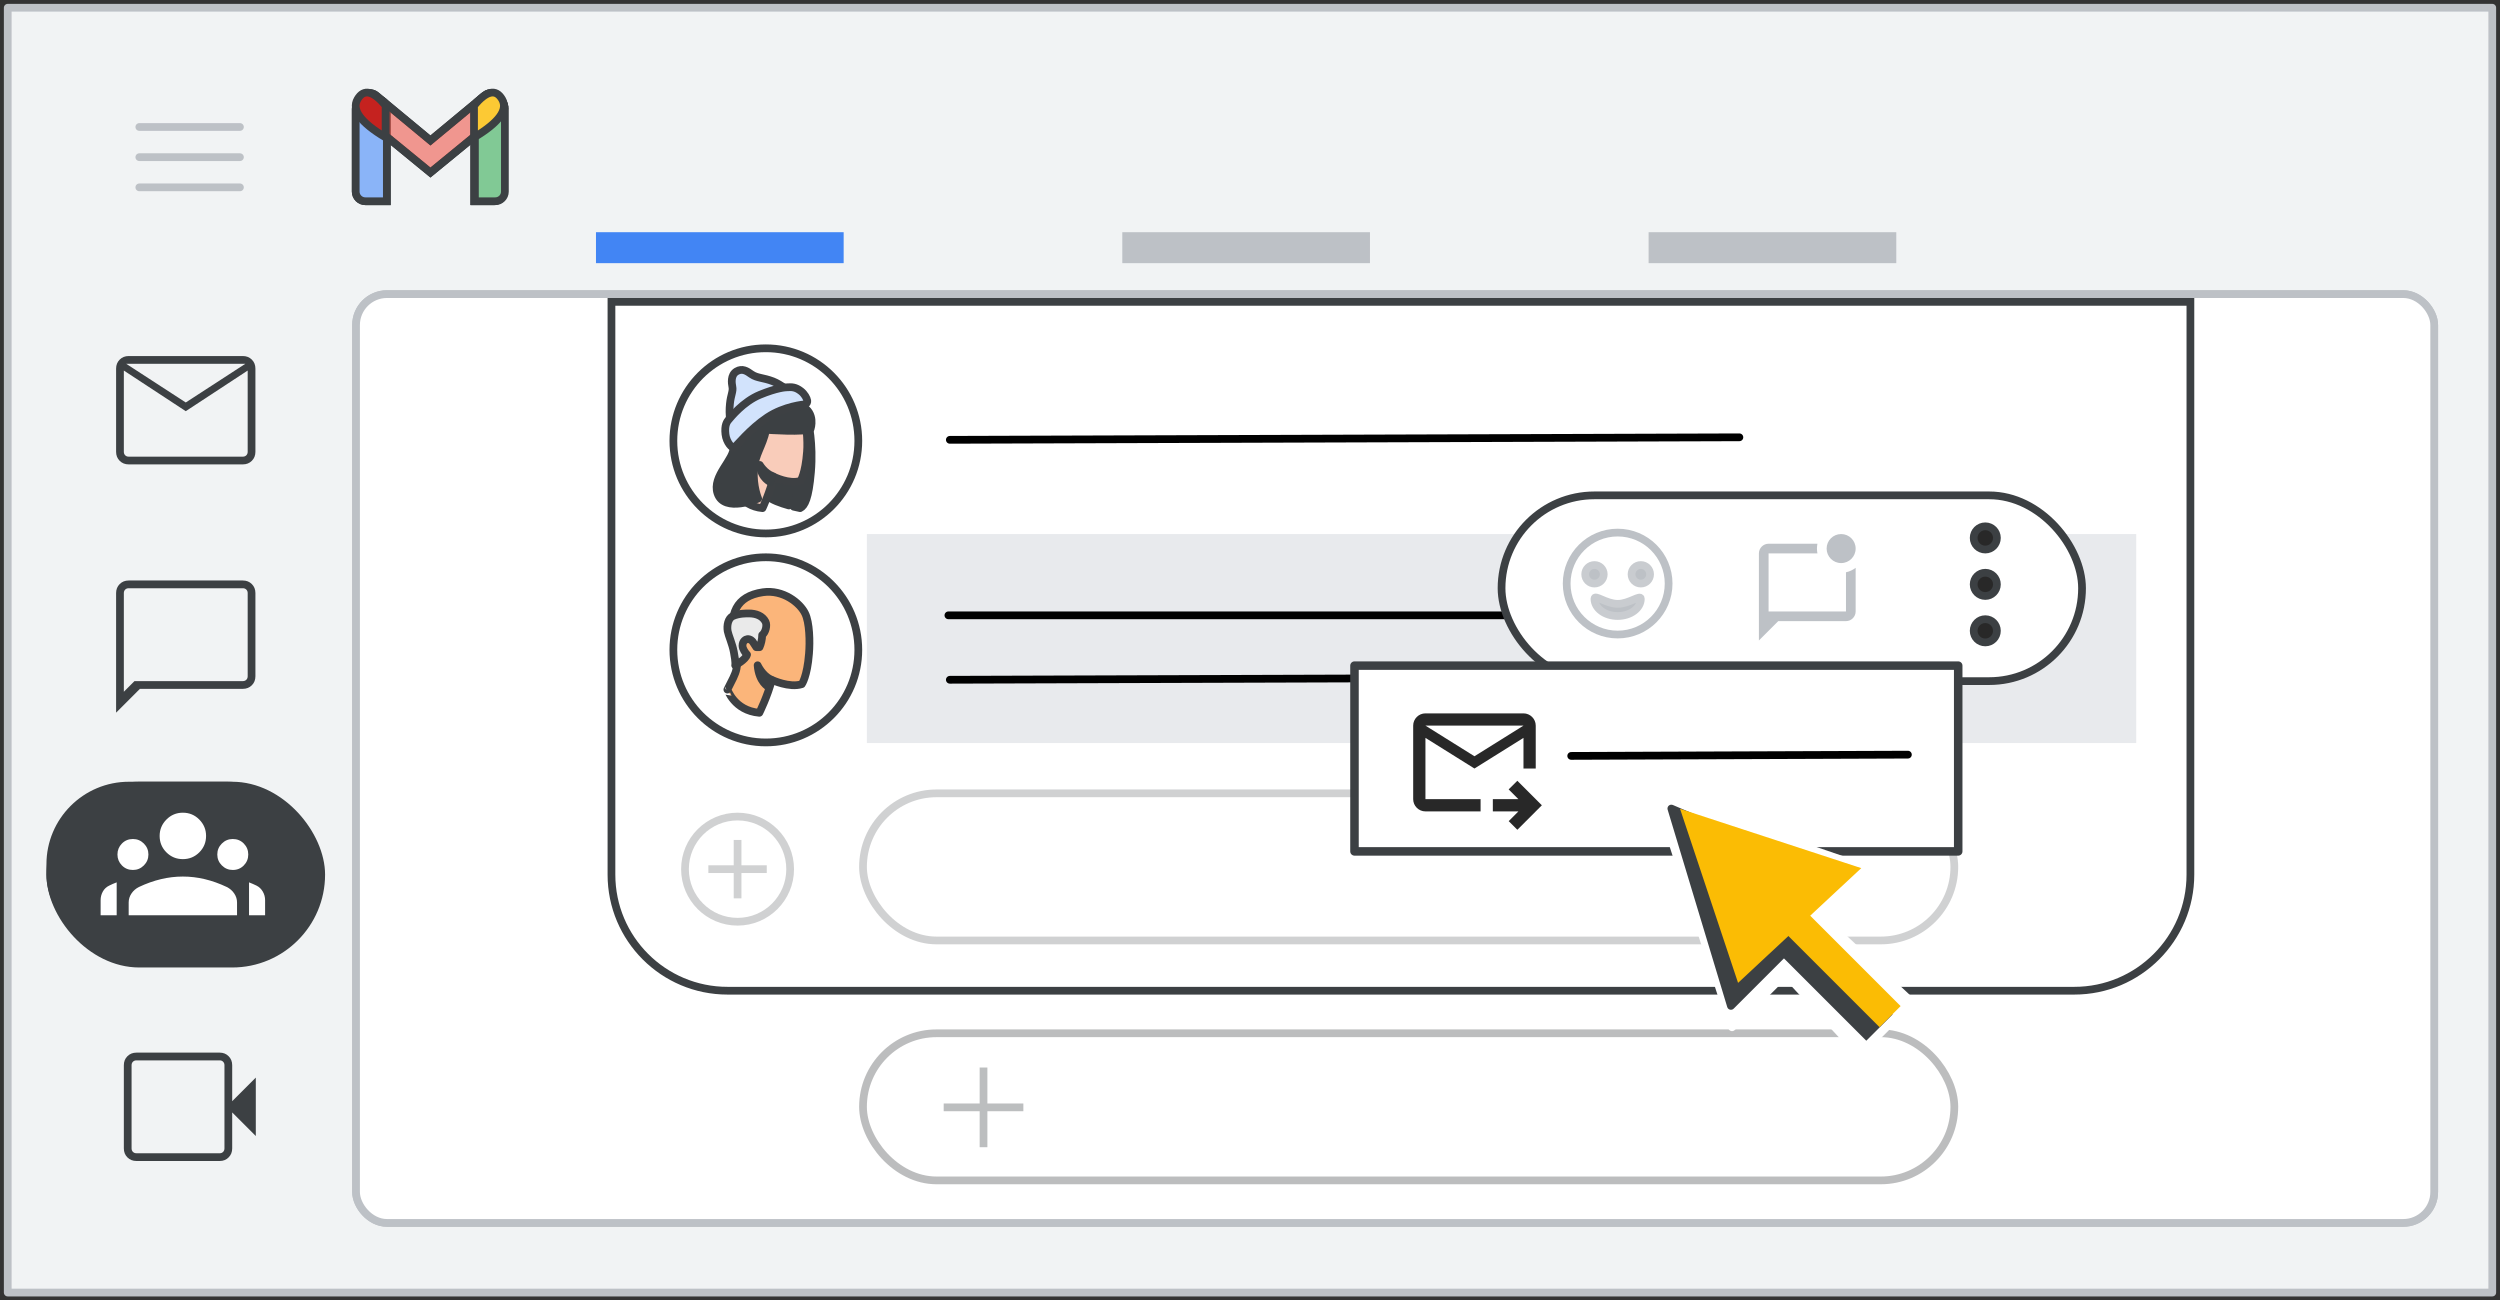 <?xml version="1.0" encoding="UTF-8"?>
<svg width="323px" height="168px" viewBox="0 0 323 168" version="1.1" xmlns="http://www.w3.org/2000/svg" xmlns:xlink="http://www.w3.org/1999/xlink">
    <rect x="0" y="0" width="323" height="168" fill="#333333" stroke="none"/>
    <title>gmail-hub-top-10-4</title>
    <g id="gmail-hub-top-10-4" stroke="none" stroke-width="1" fill="none" fill-rule="evenodd">
        <g id="Gmail/frame-search-chat-Copy" transform="translate(1, 1)">
            <g id="Frames/desktop-light">
                <rect id="border-copy" stroke="#BDC1C6" fill="#F1F3F4" stroke-linejoin="round" x="0" y="0" width="321" height="166"></rect>
                <g id="Group-6" transform="translate(17, 10)">
                    <g id="Logos/gmail" transform="translate(27.957, 0.957)">
                        <g id="Group-6" transform="translate(0, -0)">
                            <g id="Group" fill="#FFFFFF">
                                <path d="M1.244,0.858 L2.779,0.858 C3.466,0.858 4.023,1.415 4.023,2.102 L4.023,14.043 L4.023,14.043 L1.244,14.043 C0.557,14.043 9.99219893e-16,13.486 0,12.799 L0,2.102 C-8.41179808e-17,1.415 0.557,0.858 1.244,0.858 Z" id="Rectangle" stroke="#3C4043"></path>
                                <path d="M16.531,0.858 L17.905,0.858 C18.592,0.858 19.149,1.415 19.149,2.102 L19.149,12.799 C19.149,13.486 18.592,14.043 17.905,14.043 L15.287,14.043 L15.287,14.043 L15.287,2.102 C15.287,1.415 15.844,0.858 16.531,0.858 Z" id="Rectangle" stroke="#3C4043"></path>
                                <path d="M16.71,0.344 C17.249,-0.082 18.031,0.009 18.457,0.548 L18.935,1.152 C19.355,1.684 19.272,2.455 18.747,2.885 L9.655,10.335 L0.563,2.885 C0.038,2.455 -0.046,1.684 0.375,1.152 L0.853,0.548 C1.279,0.009 2.061,-0.082 2.6,0.344 L2.622,0.362 L9.655,6.193 L16.687,0.362 C16.691,0.359 16.695,0.356 16.699,0.353 Z" id="Combined-Shape" stroke="#3C4043" fill-opacity="0.54"></path>
                                <path d="M15.287,5.802 L15.287,1.682 C16.896,-0.24 18.103,-0.515 18.908,0.858 C19.712,2.232 18.505,3.88 15.287,5.802 Z" id="Path-4"></path>
                                <path d="M0,5.802 L0,1.682 C1.609,-0.24 2.816,-0.515 3.621,0.858 C4.425,2.232 3.218,3.88 0,5.802 Z" id="Path-4" transform="translate(1.931, 2.901) scale(-1, 1) translate(-1.931, -2.901) "></path>
                            </g>
                            <g id="Group" stroke="#3C4043">
                                <path d="M1.244,0.858 L2.779,0.858 C3.466,0.858 4.023,1.415 4.023,2.102 L4.023,14.043 L4.023,14.043 L1.244,14.043 C0.557,14.043 -1.37926624e-16,13.486 0,12.799 L0,2.102 C-8.41179808e-17,1.415 0.557,0.858 1.244,0.858 Z" id="Rectangle" fill="#8AB4F8"></path>
                                <path d="M16.646,0.858 L18.03,0.858 C18.717,0.858 19.274,1.415 19.274,2.102 L19.274,12.799 C19.274,13.486 18.717,14.043 18.03,14.043 L15.402,14.043 L15.402,14.043 L15.402,2.102 C15.402,1.415 15.959,0.858 16.646,0.858 Z" id="Rectangle" fill="#81C995"></path>
                                <path d="M16.71,0.344 C17.249,-0.082 18.031,0.009 18.457,0.548 L18.935,1.152 C19.355,1.684 19.272,2.455 18.747,2.885 L9.655,10.335 L0.563,2.885 C0.038,2.455 -0.046,1.684 0.375,1.152 L0.853,0.548 C1.279,0.009 2.061,-0.082 2.6,0.344 C2.607,0.35 2.615,0.356 2.622,0.362 L9.654,6.193 L16.687,0.362 Z" id="Combined-Shape" fill-opacity="0.54" fill="#EA4335"></path>
                                <path d="M15.287,5.802 L15.287,1.682 C16.896,-0.24 18.103,-0.515 18.908,0.858 C19.712,2.232 18.505,3.88 15.287,5.802 Z" id="Path-4" fill="#FCC934"></path>
                                <path d="M0,5.802 L0,1.682 C1.609,-0.24 2.816,-0.515 3.621,0.858 C4.425,2.232 3.218,3.88 0,5.802 Z" id="Path-4" fill="#C5221F" transform="translate(1.931, 2.901) scale(-1, 1) translate(-1.931, -2.901) "></path>
                            </g>
                        </g>
                    </g>
                    <g id="UI/menu-dark-grey" transform="translate(0, 5)" stroke="#BDC1C6" stroke-linecap="round" stroke-linejoin="round">
                        <line x1="1.40946282e-16" y1="0.406" x2="13" y2="0.406" id="Line"></line>
                        <line x1="1.40946282e-16" y1="4.306" x2="13" y2="4.306" id="Line"></line>
                        <line x1="1.40946282e-16" y1="8.206" x2="13" y2="8.206" id="Line"></line>
                    </g>
                </g>
            </g>
            <g id="Group-5" transform="translate(45, 37)" stroke="#BDC1C6">
                <rect id="Rectangle" fill="#F8F9FA" x="0" y="0" width="268.5" height="120" rx="4"></rect>
                <rect id="Rectangle" fill="#FFFFFF" x="0" y="0" width="268.5" height="120" rx="4"></rect>
            </g>
        </g>
        <g id="Gmail/left-nav-spaces" transform="translate(6, 46)">
            <g id="videocam_BASELINE_P900_24dp-(3)" transform="translate(10, 90)" fill="#3C4043" fill-rule="nonzero">
                <path d="M1.625,14 C1.158,14 0.771,13.846 0.463,13.537 C0.154,13.229 4.4408921e-16,12.842 4.4408921e-16,12.375 L4.4408921e-16,1.625 C4.4408921e-16,1.158 0.154,0.771 0.463,0.463 C0.771,0.154 1.158,0 1.625,0 L12.4,0 C12.85,0 13.229,0.154 13.537,0.463 C13.846,0.771 14,1.158 14,1.625 L14,6.275 L17.05,3.225 L17.05,10.775 L14,7.725 L14,12.375 C14,12.842 13.846,13.229 13.537,13.537 C13.229,13.846 12.85,14 12.4,14 L1.625,14 Z M1.625,13 L12.4,13 C12.567,13 12.708,12.942 12.825,12.825 C12.942,12.708 13,12.558 13,12.375 L13,1.625 C13,1.442 12.942,1.292 12.825,1.175 C12.708,1.058 12.567,1 12.4,1 L1.625,1 C1.442,1 1.292,1.058 1.175,1.175 C1.058,1.292 1,1.442 1,1.625 L1,12.375 C1,12.558 1.058,12.708 1.175,12.825 C1.292,12.942 1.442,13 1.625,13 Z M1,13 C1,13 1,12.942 1,12.825 C1,12.708 1,12.558 1,12.375 L1,1.625 C1,1.442 1,1.292 1,1.175 C1,1.058 1,1 1,1 C1,1 1,1.058 1,1.175 C1,1.292 1,1.442 1,1.625 L1,12.375 C1,12.558 1,12.708 1,12.825 C1,12.942 1,13 1,13 Z" id="Shape"></path>
            </g>
            <g id="chat_bubble_BASELINE_P900_24dp" transform="translate(9, 29)" fill="#3C4043" fill-rule="nonzero">
                <path d="M0,17.075 L0,1.625 C0,1.158 0.154,0.771 0.463,0.463 C0.771,0.154 1.158,0 1.625,0 L16.375,0 C16.842,0 17.229,0.154 17.538,0.463 C17.846,0.771 18,1.158 18,1.625 L18,12.375 C18,12.842 17.846,13.229 17.538,13.537 C17.229,13.846 16.842,14 16.375,14 L3.075,14 L0,17.075 Z M2.375,13 L16.375,13 C16.558,13 16.708,12.942 16.825,12.825 C16.942,12.708 17,12.558 17,12.375 L17,1.625 C17,1.442 16.942,1.292 16.825,1.175 C16.708,1.058 16.558,1 16.375,1 L1.625,1 C1.442,1 1.292,1.058 1.175,1.175 C1.058,1.292 1,1.442 1,1.625 L1,14.375 L2.375,13 Z M1,13 L1,1.625 C1,1.442 1,1.292 1,1.175 C1,1.058 1,1 1,1 C1,1 1,1.058 1,1.175 C1,1.292 1,1.442 1,1.625 L1,12.375 C1,12.558 1,12.708 1,12.825 C1,12.942 1,13 1,13 Z" id="Shape"></path>
            </g>
            <g id="mail_BASELINE_P900_24dp-(2)" transform="translate(9, 0)" fill="#3C4043" fill-rule="nonzero">
                <path d="M1.625,14 C1.158,14 0.771,13.846 0.463,13.537 C0.154,13.229 0,12.842 0,12.375 L0,1.625 C0,1.158 0.154,0.771 0.463,0.463 C0.771,0.154 1.158,0 1.625,0 L16.375,0 C16.842,0 17.229,0.154 17.538,0.463 C17.846,0.771 18,1.158 18,1.625 L18,12.375 C18,12.842 17.846,13.229 17.538,13.537 C17.229,13.846 16.842,14 16.375,14 L1.625,14 Z M9,7.125 L1,1.875 L1,12.375 C1,12.558 1.058,12.708 1.175,12.825 C1.292,12.942 1.442,13 1.625,13 L16.375,13 C16.558,13 16.708,12.942 16.825,12.825 C16.942,12.708 17,12.558 17,12.375 L17,1.875 L9,7.125 Z M9,6 L16.7,1 L1.3,1 L9,6 Z M1,1.875 L1,1 L1,1.875 L1,12.375 C1,12.558 1.058,12.708 1.175,12.825 C1.292,12.942 1.442,13 1.625,13 L1,13 C1,13 1,12.942 1,12.825 C1,12.708 1,12.558 1,12.375 L1,1.875 Z" id="Shape"></path>
            </g>
            <g id="Group-2" transform="translate(0, 55)">
                <rect id="Rectangle" fill="#3C4043" x="0" y="0" width="34" height="22.667" rx="10.667"></rect>
                <g id="Group-6">
                    <rect id="Rectangle" fill="#3C4043" x="0" y="0" width="36" height="24" rx="12"></rect>
                    <g id="gmail_groups_BASELINE_P900_24dp-(1)" transform="translate(7, 4)" fill="#FFFFFF" fill-rule="nonzero">
                        <path d="M10.625,6 C9.792,6 9.083,5.708 8.5,5.125 C7.917,4.542 7.625,3.833 7.625,3 C7.625,2.183 7.917,1.479 8.5,0.887 C9.083,0.296 9.792,0 10.625,0 C11.458,0 12.167,0.296 12.75,0.887 C13.333,1.479 13.625,2.183 13.625,3 C13.625,3.833 13.333,4.542 12.75,5.125 C12.167,5.708 11.458,6 10.625,6 Z M3.625,13.25 L3.625,11.6 C3.625,11.183 3.746,10.796 3.987,10.438 C4.229,10.079 4.55,9.8 4.95,9.6 C5.9,9.15 6.846,8.812 7.787,8.588 C8.729,8.363 9.675,8.25 10.625,8.25 C11.575,8.25 12.521,8.363 13.463,8.588 C14.404,8.812 15.35,9.15 16.3,9.6 C16.7,9.8 17.021,10.079 17.262,10.438 C17.504,10.796 17.625,11.183 17.625,11.6 L17.625,13.25 L3.625,13.25 Z M10.625,5 C11.175,5 11.646,4.804 12.037,4.412 C12.429,4.021 12.625,3.55 12.625,3 C12.625,2.45 12.429,1.979 12.037,1.587 C11.646,1.196 11.175,1 10.625,1 C10.075,1 9.604,1.196 9.213,1.587 C8.821,1.979 8.625,2.45 8.625,3 C8.625,3.55 8.821,4.021 9.213,4.412 C9.604,4.804 10.075,5 10.625,5 Z M4.625,12.25 L16.625,12.25 L16.625,11.6 C16.625,11.367 16.554,11.154 16.413,10.963 C16.271,10.771 16.075,10.608 15.825,10.475 C14.992,10.075 14.142,9.771 13.275,9.562 C12.408,9.354 11.525,9.25 10.625,9.25 C9.725,9.25 8.842,9.354 7.975,9.562 C7.108,9.771 6.258,10.075 5.425,10.475 C5.175,10.608 4.979,10.771 4.838,10.963 C4.696,11.154 4.625,11.367 4.625,11.6 L4.625,12.25 Z M10.625,5 C10.075,5 9.604,4.804 9.213,4.412 C8.821,4.021 8.625,3.55 8.625,3 C8.625,2.45 8.821,1.979 9.213,1.587 C9.604,1.196 10.075,1 10.625,1 C11.175,1 11.646,1.196 12.037,1.587 C12.429,1.979 12.625,2.45 12.625,3 C12.625,3.55 12.429,4.021 12.037,4.412 C11.646,4.804 11.175,5 10.625,5 Z M4.625,12.25 L4.625,11.6 C4.625,11.367 4.696,11.154 4.838,10.963 C4.979,10.771 5.175,10.608 5.425,10.475 C6.258,10.075 7.108,9.771 7.975,9.562 C8.842,9.354 9.725,9.25 10.625,9.25 C11.525,9.25 12.408,9.354 13.275,9.562 C14.142,9.771 14.992,10.075 15.825,10.475 C16.075,10.608 16.271,10.771 16.413,10.963 C16.554,11.154 16.625,11.367 16.625,11.6 L16.625,12.25 L4.625,12.25 Z M0,13.25 L2.075,13.25 L2.075,9 C1.892,9.067 1.725,9.133 1.575,9.2 C1.425,9.267 1.267,9.342 1.1,9.425 C0.75,9.592 0.479,9.846 0.287,10.188 C0.096,10.529 0,10.9 0,11.3 L0,13.25 Z M19.175,13.25 L21.25,13.25 L21.25,11.3 C21.25,10.9 21.15,10.529 20.95,10.188 C20.75,9.846 20.483,9.592 20.15,9.425 C19.983,9.342 19.821,9.267 19.663,9.2 C19.504,9.133 19.342,9.067 19.175,9 L19.175,13.25 Z M4.175,6.4 C4.458,6.4 4.696,6.304 4.888,6.112 C5.079,5.921 5.175,5.683 5.175,5.4 C5.175,5.117 5.079,4.879 4.888,4.688 C4.696,4.496 4.458,4.4 4.175,4.4 C3.892,4.4 3.654,4.496 3.462,4.688 C3.271,4.879 3.175,5.117 3.175,5.4 C3.175,5.683 3.271,5.921 3.462,6.112 C3.654,6.304 3.892,6.4 4.175,6.4 Z M4.175,7.4 C3.608,7.4 3.133,7.204 2.75,6.812 C2.367,6.421 2.175,5.95 2.175,5.4 C2.175,4.85 2.367,4.379 2.75,3.987 C3.133,3.596 3.608,3.4 4.175,3.4 C4.725,3.4 5.196,3.596 5.588,3.987 C5.979,4.379 6.175,4.85 6.175,5.4 C6.175,5.95 5.979,6.421 5.588,6.812 C5.196,7.204 4.725,7.4 4.175,7.4 Z M17.075,6.4 C17.358,6.4 17.596,6.304 17.788,6.112 C17.979,5.921 18.075,5.683 18.075,5.4 C18.075,5.117 17.979,4.879 17.788,4.688 C17.596,4.496 17.358,4.4 17.075,4.4 C16.792,4.4 16.554,4.496 16.363,4.688 C16.171,4.879 16.075,5.117 16.075,5.4 C16.075,5.683 16.171,5.921 16.363,6.112 C16.554,6.304 16.792,6.4 17.075,6.4 Z M17.075,7.4 C16.525,7.4 16.054,7.204 15.662,6.812 C15.271,6.421 15.075,5.95 15.075,5.4 C15.075,4.85 15.271,4.379 15.662,3.987 C16.054,3.596 16.525,3.4 17.075,3.4 C17.642,3.4 18.117,3.596 18.5,3.987 C18.883,4.379 19.075,4.85 19.075,5.4 C19.075,5.95 18.883,6.421 18.5,6.812 C18.117,7.204 17.642,7.4 17.075,7.4 Z M4.175,6.4 C4.458,6.4 4.696,6.304 4.888,6.112 C5.079,5.921 5.175,5.683 5.175,5.4 C5.175,5.117 5.079,4.879 4.888,4.688 C4.696,4.496 4.458,4.4 4.175,4.4 C3.892,4.4 3.654,4.496 3.462,4.688 C3.271,4.879 3.175,5.117 3.175,5.4 C3.175,5.683 3.271,5.921 3.462,6.112 C3.654,6.304 3.892,6.4 4.175,6.4 Z M17.075,6.4 C17.358,6.4 17.596,6.304 17.788,6.112 C17.979,5.921 18.075,5.683 18.075,5.4 C18.075,5.117 17.979,4.879 17.788,4.688 C17.596,4.496 17.358,4.4 17.075,4.4 C16.792,4.4 16.554,4.496 16.363,4.688 C16.171,4.879 16.075,5.117 16.075,5.4 C16.075,5.683 16.171,5.921 16.363,6.112 C16.554,6.304 16.792,6.4 17.075,6.4 Z" id="Shape"></path>
                    </g>
                </g>
            </g>
        </g>
        <g id="Group-2" transform="translate(88, 102)" stroke="#3C4043">
            <rect id="Rectangle" opacity="0.24" x="23.5" y="0.5" width="141" height="19.008" rx="9.504"></rect>
            <rect id="Rectangle" opacity="0.34" x="23.5" y="31.5" width="141" height="19.008" rx="9.504"></rect>
            <g id="Group" opacity="0.24" transform="translate(0, 3)">
                <circle id="Oval" cx="7.294" cy="7.294" r="6.794"></circle>
                <g id="Icons/add-dark-grey" transform="translate(3.723, 3.723)" stroke-linecap="square">
                    <g id="Group">
                        <line x1="3.571" y1="0.298" x2="3.571" y2="6.844" id="Line"></line>
                        <line x1="0.298" y1="3.571" x2="6.844" y2="3.571" id="Line-2"></line>
                    </g>
                </g>
            </g>
            <g id="Icons/add-dark-grey" opacity="0.34" transform="translate(34, 36)" stroke-linecap="square">
                <g id="Group">
                    <line x1="5.071" y1="0.423" x2="5.071" y2="9.719" id="Line"></line>
                    <line x1="0.423" y1="5.071" x2="9.719" y2="5.071" id="Line-2"></line>
                </g>
            </g>
        </g>
        <path d="M79,39 L283,39 L283,113 C283,121.284 276.284,128 268,128 L94,128 C85.716,128 79,121.284 79,113 L79,39 L79,39 Z" id="Rectangle" stroke="#3C4043"></path>
        <rect id="Rectangle" fill="#4285F4" x="77" y="30" width="32" height="4"></rect>
        <rect id="Rectangle" fill="#BDC1C6" x="145" y="30" width="32" height="4"></rect>
        <rect id="Rectangle" fill="#BDC1C6" x="213" y="30" width="32" height="4"></rect>
        <g id="Group-3" transform="translate(87, 45)">
            <g id="People/profile2" transform="translate(-0, 27)">
                <g id="Group-22-Copy-2" transform="translate(0, -0)" fill="#FFFFFF" stroke="#3C4043">
                    <ellipse id="Oval" cx="11.947" cy="11.961" rx="11.947" ry="11.961"></ellipse>
                </g>
                <g id="Group-13" transform="translate(6.977, 4.465)">
                    <path d="M4.13,15.628 C4.13,15.628 5.21,13.459 5.739,11.372 C5.739,11.372 8.005,12.446 9.614,11.93 C9.614,11.93 10.313,10.98 10.546,7.984 C10.673,6.476 10.631,3.955 10.038,2.778 C9.381,1.435 7.2,-0.321 4.595,0.051 C1.059,0.567 0.233,2.922 0.868,6.207 C1.631,10.112 1.228,10.112 0,12.632 C0.021,12.612 0.868,15.339 4.13,15.628" id="Fill-1" fill="#FBB57A"></path>
                    <path d="M4.13,15.628 C4.13,15.628 5.21,13.459 5.739,11.372 C5.739,11.372 8.005,12.446 9.614,11.93 C9.614,11.93 10.313,10.98 10.546,7.984 C10.673,6.476 10.631,3.955 10.038,2.778 C9.381,1.435 7.2,-0.321 4.595,0.051 C1.059,0.567 0.233,2.922 0.868,6.207 C1.631,10.112 1.228,10.112 0,12.632 C0.021,12.612 0.868,15.339 4.13,15.628 Z" id="Stroke-3" stroke="#3D4043" stroke-linecap="round" stroke-linejoin="round"></path>
                    <path d="M1.007,9.488 C1.007,9.488 2.353,8.801 2.542,8.114 C2.334,7.897 1.955,7.387 1.955,6.955 C1.955,6.346 2.391,6.13 2.58,6.11 C2.997,6.071 3.262,6.424 3.262,6.424 L3.736,7.151 L4.153,7.151 C4.343,6.739 4.495,6.13 4.495,5.58 C4.95,5.226 5.158,4.323 4.931,3.871 C4.551,3.105 3.698,2.791 2.789,2.791 C2.466,2.791 1.519,2.771 0.722,3.125 C0.097,3.4 -0.093,4.343 0.04,5.089 C0.135,5.619 0.647,6.739 0.836,7.78 C1.12,9.233 1.007,9.488 1.007,9.488" id="Fill-5" fill="#EAEAEA"></path>
                    <path d="M1.007,9.488 C1.007,9.488 2.353,8.801 2.542,8.114 C2.334,7.897 1.955,7.387 1.955,6.955 C1.955,6.346 2.391,6.13 2.58,6.11 C2.997,6.071 3.262,6.424 3.262,6.424 L3.736,7.151 L4.153,7.151 C4.343,6.739 4.495,6.13 4.495,5.58 C4.95,5.226 5.158,4.323 4.931,3.871 C4.551,3.105 3.698,2.791 2.789,2.791 C2.466,2.791 1.519,2.771 0.722,3.125 C0.097,3.4 -0.093,4.343 0.04,5.089 C0.135,5.619 0.647,6.739 0.836,7.78 C1.12,9.233 1.007,9.488 1.007,9.488 Z" id="Stroke-7" stroke="#3D4043" stroke-linecap="round" stroke-linejoin="round"></path>
                    <path d="M5.319,12.279 C5.319,12.279 4.089,11.699 3.907,9.488 C3.907,9.488 4.512,10.806 5.581,11.297 C5.581,11.297 5.521,11.542 5.481,11.743 C5.4,11.967 5.319,12.279 5.319,12.279" id="Fill-9" fill="#3C4043"></path>
                    <path d="M5.319,12.279 C5.319,12.279 4.089,11.699 3.907,9.488 C3.907,9.488 4.512,10.806 5.581,11.297 C5.581,11.297 5.521,11.542 5.481,11.743 C5.4,11.967 5.319,12.279 5.319,12.279 Z" id="Stroke-11" stroke="#3C4043" stroke-linecap="round" stroke-linejoin="round"></path>
                </g>
            </g>
            <g id="People/profile2" transform="translate(-0, -0)">
                <g id="Group-22-Copy-6" transform="translate(0, -0)" fill="#FFFFFF" stroke="#3C4043">
                    <ellipse id="Oval" cx="11.947" cy="11.961" rx="11.947" ry="11.961"></ellipse>
                </g>
                <g id="Group-27" transform="translate(5.581, 2.791)">
                    <path d="M11.828,6.698 C11.828,6.698 12.517,9.433 12.192,13.221 C11.905,16.584 11.388,17.577 10.794,17.86 C10.794,17.86 10.469,17.799 9.971,17.678 C10.239,17.151 10.201,16.523 10.201,16.523 C10.201,16.523 9.894,17.09 9.339,17.516 C8.324,17.232 7.042,16.787 6.506,16.24 C5.548,15.267 6.735,12.168 7.042,10.83 C7.463,8.967 7.616,6.819 7.616,6.819 L11.828,6.698 Z" id="Fill-1" fill="#3C4043"></path>
                    <path d="M11.828,6.698 C11.828,6.698 12.517,9.433 12.192,13.221 C11.905,16.584 11.388,17.577 10.794,17.86 C10.794,17.86 10.469,17.799 9.971,17.678 C10.239,17.151 10.201,16.523 10.201,16.523 C10.201,16.523 9.894,17.09 9.339,17.516 C8.324,17.232 7.042,16.787 6.506,16.24 C5.548,15.267 6.735,12.168 7.042,10.83 C7.463,8.967 7.616,6.819 7.616,6.819 L11.828,6.698 Z" id="Stroke-3" stroke="#3C4043" stroke-linecap="round" stroke-linejoin="round"></path>
                    <path d="M5.935,17.86 C5.935,17.86 6.904,15.79 7.378,13.798 C7.378,13.798 9.41,14.824 10.853,14.331 C10.853,14.331 11.479,13.424 11.688,10.565 C11.802,9.125 11.612,6.936 11.232,5.595 C10.815,4.077 9.391,3.052 7.055,3.426 C3.884,3.919 2.422,5.734 3.011,8.869 C3.695,12.596 3.334,12.596 2.233,15.001 C2.252,15.001 3.03,17.604 5.935,17.86" id="Fill-5" fill="#F9CCBA"></path>
                    <path d="M5.935,17.86 C5.935,17.86 6.904,15.79 7.378,13.798 C7.378,13.798 9.41,14.824 10.853,14.331 C10.853,14.331 11.479,13.424 11.688,10.565 C11.802,9.125 11.612,6.936 11.232,5.595 C10.815,4.077 9.391,3.052 7.055,3.426 C3.884,3.919 2.422,5.734 3.011,8.869 C3.695,12.596 3.334,12.596 2.233,15.001 C2.252,15.001 3.03,17.604 5.935,17.86 Z" id="Stroke-7" stroke="#3D4043" stroke-linecap="round" stroke-linejoin="round"></path>
                    <path d="M5.581,9.246 C5.581,9.246 5.218,8.879 4.71,8.936 C4.202,8.994 3.863,9.401 3.912,9.847 C3.936,10.292 4.468,10.911 5.073,11.163" id="Stroke-9" stroke="#3C4043" stroke-linecap="round" stroke-linejoin="round"></path>
                    <path d="M6.994,14.512 C6.994,14.512 5.763,14.047 5.581,12.279 C5.581,12.279 6.187,13.333 7.256,13.726 C7.256,13.726 7.195,13.922 7.155,14.083 C7.074,14.279 6.994,14.512 6.994,14.512" id="Fill-11" fill="#3C4043"></path>
                    <path d="M6.994,14.512 C6.994,14.512 5.763,14.047 5.581,12.279 C5.581,12.279 6.187,13.333 7.256,13.726 C7.256,13.726 7.195,13.922 7.155,14.083 C7.074,14.279 6.994,14.512 6.994,14.512 Z" id="Stroke-13" stroke="#3C4043" stroke-linecap="round" stroke-linejoin="round"></path>
                    <path d="M5.372,16.627 C5.372,16.627 4.69,15.033 4.826,12.941 C4.962,10.849 5.918,9.973 6.405,7.741 C6.405,7.741 11.589,8.12 12.155,7.602 C12.155,7.602 12.837,5.57 11.005,4.673 C11.005,4.673 8.49,1.287 4.066,3.598 C2.565,4.375 1.786,6.088 2.195,9.893 C2.37,11.547 -0.651,13.698 0.129,15.969 C1.006,18.519 5.372,16.627 5.372,16.627" id="Fill-15" fill="#3C4043"></path>
                    <path d="M5.372,16.627 C5.372,16.627 4.69,15.033 4.826,12.941 C4.962,10.849 5.918,9.973 6.405,7.741 C6.405,7.741 11.589,8.12 12.155,7.602 C12.155,7.602 12.837,5.57 11.005,4.673 C11.005,4.673 8.49,1.287 4.066,3.598 C2.565,4.375 1.786,6.088 2.195,9.893 C2.37,11.547 -0.651,13.698 0.129,15.969 C1.006,18.519 5.372,16.627 5.372,16.627 Z" id="Stroke-17" stroke="#3C4043" stroke-linecap="round" stroke-linejoin="round"></path>
                    <path d="M1.822,7.256 C1.822,7.256 1.569,5.792 1.725,4.387 C1.842,3.2 2.173,2.765 2.037,2.152 C1.959,1.756 1.783,0.668 2.582,0.193 C3.321,-0.242 3.905,0.134 4.509,0.569 C5.268,1.083 6.008,0.985 7.293,1.479 C8.305,1.875 9.648,2.943 9.473,3.002 C9.006,3.141 7.195,3.537 5.385,4.546 C3.613,5.535 1.822,7.256 1.822,7.256" id="Fill-19" fill="#D2E3FC"></path>
                    <path d="M1.822,7.256 C1.822,7.256 1.569,5.792 1.725,4.387 C1.842,3.2 2.173,2.765 2.037,2.152 C1.959,1.756 1.783,0.668 2.582,0.193 C3.321,-0.242 3.905,0.134 4.509,0.569 C5.268,1.083 6.008,0.985 7.293,1.479 C8.305,1.875 9.648,2.943 9.473,3.002 C9.006,3.141 7.195,3.537 5.385,4.546 C3.613,5.535 1.822,7.256 1.822,7.256 Z" id="Stroke-21" stroke="#3D4043" stroke-linecap="round" stroke-linejoin="round"></path>
                    <path d="M10.891,2.739 C11.373,3.107 11.674,3.68 11.715,3.967 C11.775,4.396 11.373,4.457 11.373,4.457 C11.373,4.457 8.762,4.662 6.552,6.135 C4.343,7.607 2.555,9.837 2.294,10.021 C2.033,10.205 1.27,9.366 1.149,8.323 C1.009,7.137 1.35,6.667 1.591,6.401 C1.832,6.135 3.419,4.11 5.608,3.21 C7.798,2.31 8.903,2.248 9.123,2.248 C9.706,2.207 10.208,2.207 10.891,2.739" id="Fill-23" fill="#D2E3FC"></path>
                    <path d="M10.891,2.739 C11.373,3.107 11.674,3.68 11.715,3.967 C11.775,4.396 11.373,4.457 11.373,4.457 C11.373,4.457 8.762,4.662 6.552,6.135 C4.343,7.607 2.555,9.837 2.294,10.021 C2.033,10.205 1.27,9.366 1.149,8.323 C1.009,7.137 1.35,6.667 1.591,6.401 C1.832,6.135 3.419,4.11 5.608,3.21 C7.798,2.31 8.903,2.248 9.123,2.248 C9.706,2.207 10.208,2.207 10.891,2.739 Z" id="Stroke-25" stroke="#3D4043" stroke-linecap="round" stroke-linejoin="round"></path>
                </g>
            </g>
            <rect id="Rectangle" fill="#E8EAED" x="25" y="24" width="164" height="27"></rect>
            <g id="Group-6" transform="translate(35, 34)" stroke="#000000" stroke-linecap="round">
                <line x1="0.533" y1="0.5" x2="90.167" y2="0.5" id="Line-2"></line>
                <line x1="0.719" y1="8.826" x2="102.729" y2="8.5" id="Line-2"></line>
            </g>
            <g id="Group-6" transform="translate(35.719, 11.163)" stroke="#000000" stroke-linecap="round">
                <line x1="1.57257963e-16" y1="0.663" x2="102.01" y2="0.337" id="Line-2"></line>
            </g>
            <rect id="Rectangle" stroke="#3C4043" fill="#FFFFFF" x="107" y="19" width="75" height="24" rx="12"></rect>
            <g id="UI/emoji-color" transform="translate(115.414, 23.81)">
                <g id="Group-4" transform="translate(0, 0)">
                    <circle id="Oval" stroke="#BDC1C6" cx="6.586" cy="6.586" r="6.586"></circle>
                    <circle id="Oval" stroke="#C9CCD0" fill="#BDC1C6" cx="3.592" cy="5.389" r="1.197"></circle>
                    <circle id="Oval" stroke="#C9CCD0" fill="#BDC1C6" cx="9.58" cy="5.389" r="1.197"></circle>
                    <path d="M6.586,10.777 C8.24,10.777 9.58,9.783 9.58,8.557 C9.58,7.958 8.048,9.221 6.586,9.207 C5.056,9.193 3.592,7.93 3.592,8.557 C3.592,9.783 4.933,10.777 6.586,10.777 Z" id="Oval" stroke="#C9CCD0" fill="#BDC1C6"></path>
                </g>
            </g>
            <g id="Icons/menu-more-dark-grey" transform="translate(168, 23)" fill="#282828" stroke="#3C4043">
                <circle id="Oval" cx="1.5" cy="1.5" r="1.5"></circle>
                <circle id="Oval" cx="1.5" cy="7.5" r="1.5"></circle>
                <circle id="Oval" cx="1.5" cy="13.5" r="1.5"></circle>
            </g>
            <g id="mark_chat_unread_gm_grey_24dp" transform="translate(139, 24)">
                <rect id="Rectangle" x="0" y="0" width="15" height="15"></rect>
                <path d="M13.75,4.362 L13.75,10 C13.75,10.688 13.188,11.25 12.5,11.25 L3.75,11.25 L1.25,13.75 L1.25,2.5 C1.25,1.812 1.812,1.25 2.5,1.25 L8.812,1.25 C8.775,1.45 8.75,1.663 8.75,1.875 C8.75,2.087 8.775,2.3 8.812,2.5 L2.5,2.5 L2.5,10 L12.5,10 L12.5,4.938 C12.963,4.844 13.387,4.638 13.75,4.362 Z M10,1.875 C10,2.913 10.838,3.75 11.875,3.75 C12.912,3.75 13.75,2.913 13.75,1.875 C13.75,0.838 12.912,0 11.875,0 C10.838,0 10,0.838 10,1.875 Z" id="Shape" fill="#BDC1C6" fill-rule="nonzero"></path>
            </g>
            <g id="UI/overlay" transform="translate(88, 41)" fill="#FFFFFF" stroke="#3C4043" stroke-linejoin="round" stroke-width="1.1">
                <rect id="Rectangle" x="0" y="0" width="78" height="24"></rect>
            </g>
            <g id="forward_to_inbox_gm_grey_24dp" transform="translate(94, 44)">
                <rect id="Rectangle" x="0" y="0" width="19" height="19"></rect>
                <path d="M15.042,11.875 L18.208,15.042 L15.042,18.208 L13.925,17.092 L15.176,15.833 L11.875,15.833 L11.875,14.25 L15.176,14.25 L13.918,12.991 L15.042,11.875 Z M17.417,4.75 L17.417,10.292 L15.833,10.292 L15.833,6.333 L9.5,10.292 L3.167,6.333 L3.167,14.25 L10.292,14.25 L10.292,15.833 L3.167,15.833 C2.296,15.833 1.583,15.121 1.583,14.25 L1.583,4.75 C1.583,3.879 2.296,3.167 3.167,3.167 L15.833,3.167 C16.704,3.167 17.417,3.879 17.417,4.75 Z M15.833,4.75 L3.167,4.75 L9.5,8.708 L15.833,4.75 Z" id="Shape" fill="#282828" fill-rule="nonzero"></path>
            </g>
            <line x1="116" y1="52.663" x2="159.5" y2="52.5" id="Line-2" stroke="#000000" stroke-linecap="round"></line>
        </g>
        <g id="UI/arrow" transform="translate(203.383, 92.389)" fill-rule="nonzero">
            <g id="Group-5" fill="#FFFFFF" transform="translate(0.522, 0.522)">
                <g id="Group" transform="translate(25.067, 25.067) rotate(-45) translate(-25.067, -25.067) translate(10.97, 3.713)">
                    <g id="Group-3" transform="translate(-0, 0)">
                        <polygon id="Triangle" stroke="#FFFFFF" stroke-linejoin="round" points="14.385 0 23.716 24.442 17.884 19.146 13.996 28.108 0 28.108"></polygon>
                        <polygon id="Triangle" points="14.973 0.568 28.192 27.54 3.598 26.616"></polygon>
                    </g>
                    <g id="Group-2" transform="translate(8.695, 26.107)">
                        <polygon id="Rectangle" points="0.621 0.102 10.011 0 10.54 16.6 1.09605772e-13 16.6"></polygon>
                    </g>
                </g>
            </g>
            <g id="Group-5-2" transform="translate(3.374, 3.374)">
                <g id="Group-5" transform="translate(0.281, 0.281)">
                    <g id="Group" transform="translate(22.456, 22.456) rotate(-45) translate(-22.456, -22.456) translate(10.208, 2.946)">
                        <polygon id="Triangle" stroke="#3C4043" fill="#3C4043" stroke-linejoin="round" points="12.587 0 20.752 20.412 15.649 15.989 12.247 23.474 0 23.474"></polygon>
                        <g id="Group-2" transform="translate(9.185, 21.013)">
                            <polygon id="Rectangle" fill="#3C4043" points="2.36899859e-11 1.821 4.286 1.731 4.811 18.007 -1.5041388e-12 18.007"></polygon>
                            <rect id="Rectangle" fill="#FBBC04" x="2.45" y="1.09391913e-13" width="3.849" height="17.98"></rect>
                        </g>
                        <polygon id="Triangle" fill="#FBBC04" points="13.359 0.817 24.494 22.793 2.756 22.022"></polygon>
                    </g>
                </g>
            </g>
        </g>
    </g>
</svg>